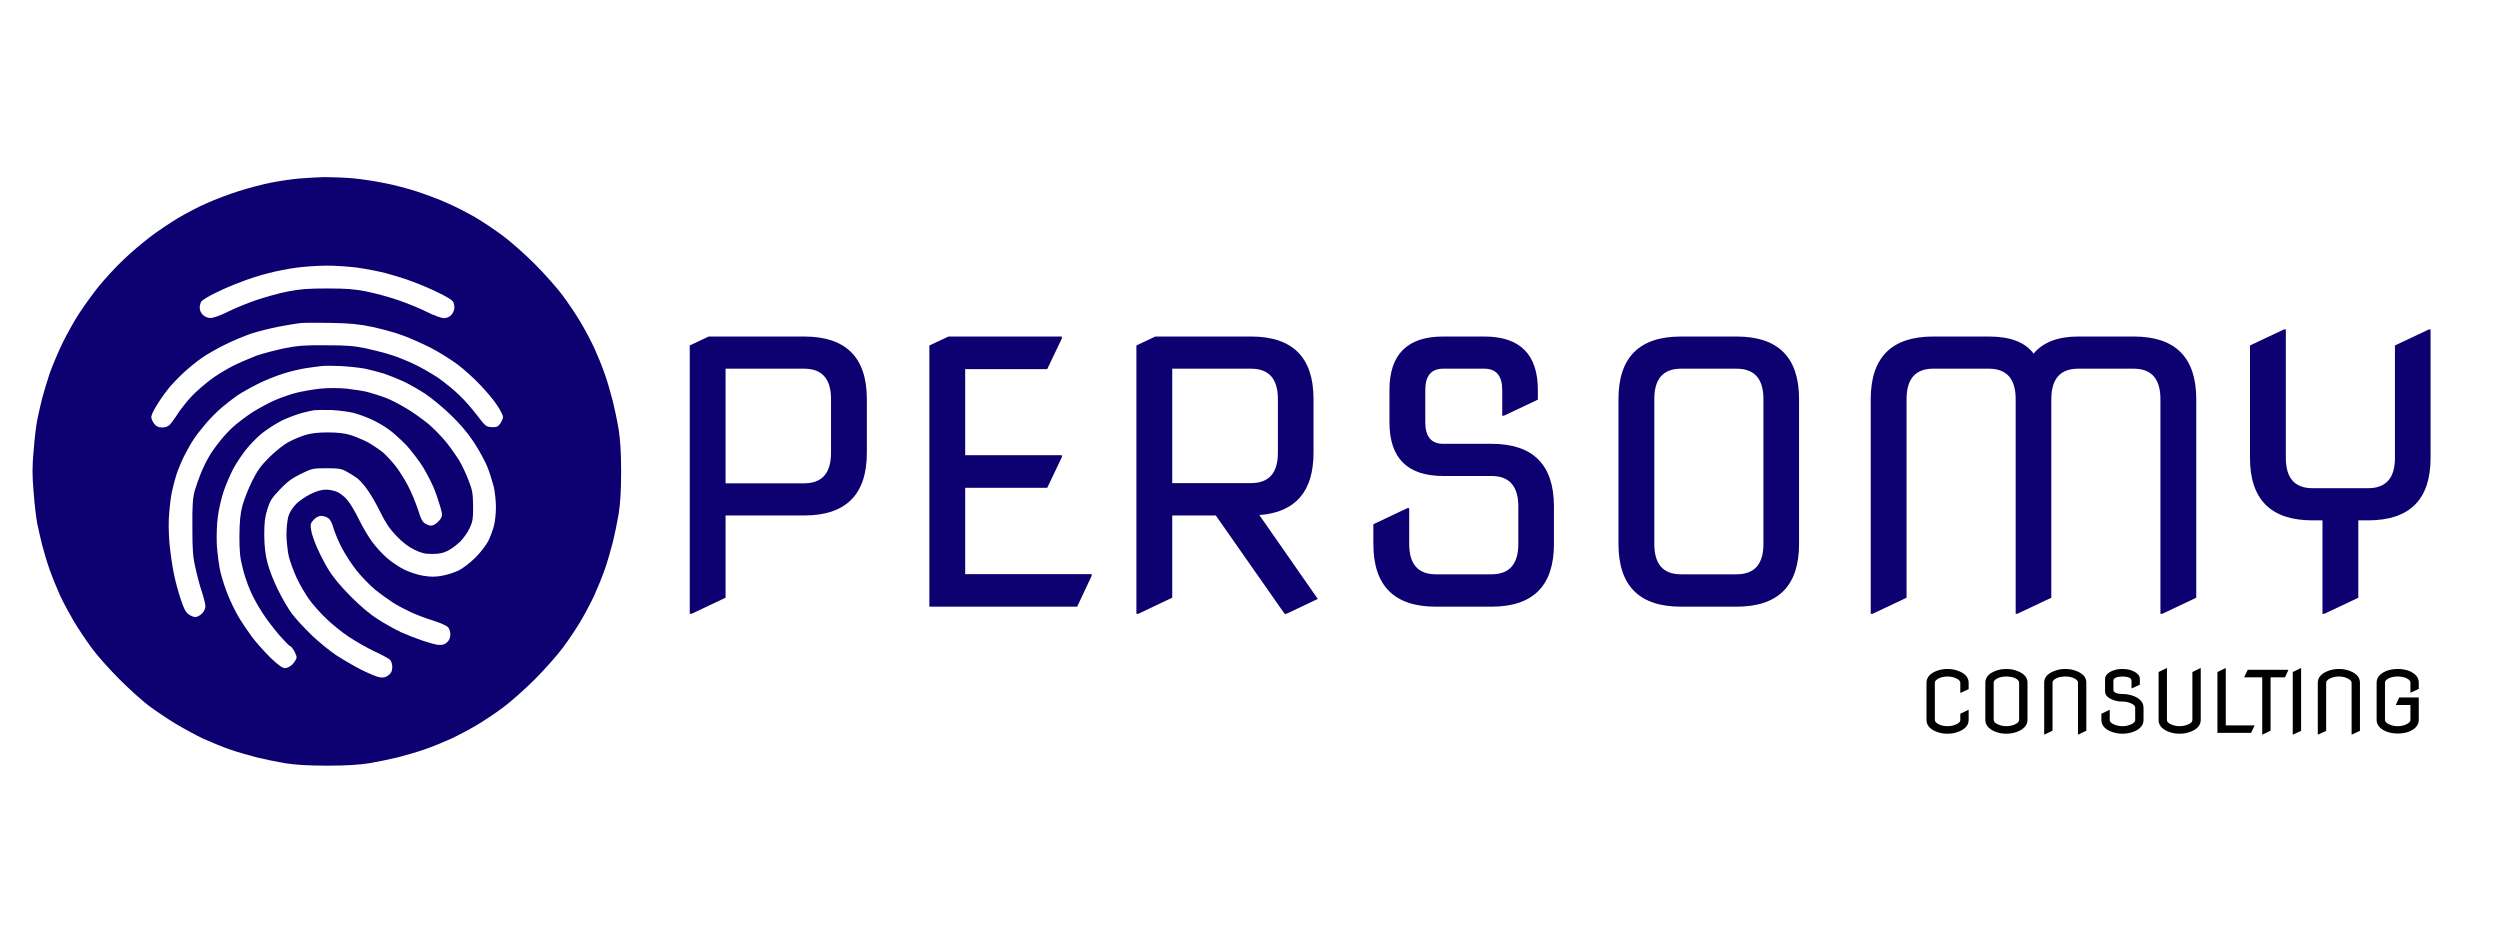 <svg xmlns="http://www.w3.org/2000/svg" viewBox="0 0 1228 465" width="1228" height="465"><title>Persomy logo WTW</title><style>		.s0 { fill: #0d0070 } 		.s1 { fill: #000000 } 	</style><path id="PERSOMY" class="s0" d="m339.7 301.5h-0.9v-131.8l9.3-4.4h46.9q30.8 0 30.8 30.8v26.3q0 30.8-30.8 30.8h-38.6v40.4zm55.3-120.4h-38.6v56.3h38.6q13.2 0 13.2-15v-26.4q0-14.9-13.2-14.9zm134.1 116.9h-72.6v-128.3l9.4-4.4h55.7v0.9l-7.2 15.1h-40.3v42.3h47.5v0.9l-7.2 15.1h-40.3v42.4h62.1v0.9zm30 3.5h-0.9v-131.8l9.3-4.4h47q30.7 0 30.7 30.7v26.4q0 28.6-26.6 30.6l28.7 41.2-15.4 7.3h-0.9l-33.8-48.3h-21.4v40.4zm55.4-120.4h-38.7v56.2h38.7q13.2 0 13.2-14.9v-26.4q0-14.9-13.2-14.9zm118.1 116.9h-27.3q-30.7 0-30.7-30.8v-9.7l16.7-7.9h0.9v17.6q0 14.9 13.1 14.9h27.3q13.2 0 13.2-14.9v-18.4q0-15-13.2-15h-23.7q-26.4 0-26.4-26.4v-15.8q0-26.3 26.4-26.3h20.2q26.3 0 26.3 26.3v4.7l-16.7 7.9h-0.8v-12.6q0-10.5-8.8-10.5h-20.2q-8.8 0-8.8 10.5v15.8q0 10.6 8.8 10.6h23.7q30.7 0 30.7 30.8v18.4q0 30.8-30.7 30.8zm120.4 0h-27.3q-30.7 0-30.7-30.8v-71.2q0-30.7 30.7-30.7h27.3q30.7 0 30.7 30.7v71.2q0 30.8-30.7 30.8zm-27.3-15.9h27.3q13.2 0 13.2-14.9v-71.2q0-14.9-13.2-14.9h-27.3q-13.1 0-13.1 14.9v71.2q0 14.9 13.1 14.9z"></path><path id="PERSOMY" class="s0" d="m919.8 301.5h-0.9v-105.4q0-30.8 30.7-30.8h27.3q15.8 0 22 8.4 7-8.4 21.9-8.4h27.3q30.7 0 30.7 30.8v97.5l-16.7 7.9h-0.9v-105.4q0-15-13.1-15h-27.3q-13.2 0-13.2 15v97.5l-16.7 7.9h-0.8v-105.4q0-15-13.2-15h-27.3q-13.1 0-13.1 15v97.5zm221.9 0h-0.9v-45.9h-4.9q-30.7 0-30.7-30.7v-55.2l16.7-7.9h0.9v63.1q0 14.9 13.1 14.9h27.3q13.2 0 13.2-14.9v-55.2l16.7-7.9h0.8v63.1q0 30.7-30.7 30.7h-4.8v38z"></path><path id="Path 0" fill-rule="evenodd" class="s0" d="m159.3 87c3.6 0 10 0.2 14.3 0.6 4.3 0.4 11.3 1.5 15.6 2.4 4.3 0.8 11.4 2.7 15.7 4.1 4.3 1.4 11 3.9 14.9 5.7 4 1.7 10.1 4.9 13.6 6.9 3.6 2.1 9.7 6.2 13.6 9.1 3.9 2.9 11 9.2 15.7 13.9 4.7 4.7 10.8 11.6 13.6 15.3 2.8 3.8 6.8 9.7 8.9 13.3 2.1 3.5 5.1 9.2 6.7 12.6 1.5 3.3 3.9 9.1 5.2 12.9 1.3 3.7 3 9.7 3.9 13.2 0.9 3.6 2.2 9.8 2.9 14 0.8 5.3 1.2 11.2 1.2 20.7 0 9.5-0.4 15.4-1.2 20.7-0.7 4.1-2 10.4-2.9 14-0.9 3.5-2.6 9.5-3.9 13.2-1.3 3.7-3.7 9.6-5.2 12.9-1.6 3.4-4.5 8.9-6.5 12.3-1.9 3.3-5.9 9.3-8.8 13.2-2.9 3.9-9.2 11-13.9 15.7-4.7 4.7-11.8 11-15.7 13.9-3.9 2.9-9.9 6.9-13.2 8.8-3.4 2-8.9 4.9-12.3 6.5-3.3 1.5-9.1 3.9-12.9 5.2-3.7 1.3-9.7 3-13.2 3.9-3.6 0.9-9.9 2.2-14 2.9-5.3 0.8-11.2 1.2-20.7 1.2-9.5 0-15.4-0.4-20.7-1.2-4.1-0.7-10.4-2-14-2.9-3.5-0.9-9.5-2.6-13.2-3.9-3.8-1.3-9.7-3.8-13.3-5.4-3.5-1.7-9.6-5-13.6-7.4-3.9-2.4-9.7-6.3-12.9-8.7-3.2-2.4-9.6-8.2-14.3-12.9-4.7-4.7-10.9-11.6-13.6-15.3-2.8-3.8-6.8-9.8-8.9-13.3-2.1-3.6-5.1-9.2-6.7-12.6-1.5-3.3-3.9-9.2-5.2-12.9-1.3-3.7-2.9-9.1-3.6-11.9-0.7-2.8-1.8-7.5-2.4-10.5-0.6-3-1.4-10-1.8-15.7-0.7-7.8-0.7-12.5 0-20 0.4-5.4 1.2-12.3 1.8-15.3 0.6-3 1.7-7.7 2.4-10.5 0.7-2.8 2.4-8.3 3.7-12.3 1.4-3.9 4.3-10.8 6.5-15.3 2.2-4.4 5.8-10.9 8-14.2 2.2-3.4 6.4-9.2 9.4-13 3-3.7 8.5-9.7 12.2-13.2 3.7-3.6 9.7-8.6 13.2-11.3 3.5-2.7 9.7-6.8 13.6-9.2 3.9-2.3 10.3-5.7 14.3-7.4 3.9-1.8 10.9-4.4 15.6-5.9 4.7-1.5 11.9-3.4 16-4.2 4.1-0.8 10.2-1.7 13.6-2 3.3-0.3 9-0.6 12.5-0.7zm-27.5 47.2c-3.7 0.9-9.7 2.8-13.2 4.2-3.6 1.3-9.3 3.7-12.6 5.4-3.4 1.6-6.5 3.5-7 4.2-0.5 0.6-0.9 2-0.9 3.1 0 1.3 0.6 2.7 1.6 3.6 0.9 0.9 2.4 1.5 3.7 1.5 1.3 0 4.8-1.2 8.4-3 3.3-1.7 9.7-4.3 14.1-5.8 4.4-1.5 11.3-3.4 15.4-4.2 6-1.2 9.9-1.5 19.4-1.5 9.5 0 13.4 0.3 19.4 1.5 4.1 0.8 11 2.7 15.4 4.2 4.4 1.5 10.8 4.1 14.1 5.8 3.4 1.7 7.1 3 8.4 3.1 1.4 0 2.7-0.6 3.7-1.6 0.8-0.9 1.5-2.4 1.5-3.6 0-1.1-0.3-2.5-0.8-3.1-0.5-0.7-3.6-2.6-7-4.2-3.4-1.7-9-4.1-12.6-5.4-3.5-1.4-9.5-3.2-13.2-4.2-3.8-1-10.3-2.2-14.5-2.8-4.2-0.5-11.1-1-15.3-0.9-4.2 0-10.7 0.5-14.4 1-3.7 0.5-9.9 1.7-13.6 2.7zm5.4 26.2c-4.1 0.8-10.2 2.3-13.6 3.4-3.3 1.1-9.1 3.5-12.9 5.4-3.7 1.8-9 4.8-11.7 6.7-2.7 1.9-7 5.4-9.5 7.8-2.5 2.4-5.9 5.9-7.4 8-1.6 2-4 5.5-5.3 7.7-1.4 2.2-2.5 4.7-2.5 5.4 0 0.8 0.6 2.2 1.4 3.3 1.1 1.4 2 1.8 3.9 1.9 1.8 0 3-0.5 4-1.6 0.7-0.8 2.5-3.2 3.8-5.3 1.3-2 4.2-5.7 6.4-8.1 2.2-2.4 6.5-6.1 9.5-8.4 2.9-2.2 8-5.3 11.2-6.9 3.2-1.6 8.4-3.8 11.5-5 3.2-1.1 9.3-2.7 13.6-3.6 6.6-1.3 9.9-1.6 20.4-1.5 10.4 0 13.8 0.3 19.7 1.5 4 0.9 9.6 2.3 12.6 3.3 3 0.9 8 3 11.2 4.5 3.2 1.5 8.4 4.5 11.6 6.6 3.1 2.2 7.9 6 10.5 8.6 2.7 2.5 6.6 7.1 8.9 10.1 3.9 5.1 4.2 5.4 6.9 5.6 2.5 0.1 3.1-0.1 4.3-1.7 0.7-1.1 1.4-2.5 1.4-3.3 0-0.7-1.3-3.3-2.9-5.7-1.6-2.5-5.4-7-8.4-10.1-3-3.2-8-7.7-11.2-10.1-3.2-2.3-9-6-12.9-8-4-2-10.1-4.8-13.8-6.1-3.6-1.4-10.4-3.2-14.9-4.2-6.8-1.4-10.7-1.8-20.6-2-6.7-0.1-13.5-0.1-15 0.1-1.5 0.2-6 0.9-10.2 1.7zm13.3 20.4c-2.8 0.4-8 1.6-11.6 2.8-3.5 1.1-9.2 3.4-12.5 5.1-3.4 1.7-7.8 4.2-9.9 5.6-2 1.4-5.5 4.1-7.6 5.9-2.1 1.8-5.4 5.1-7.4 7.4-1.9 2.2-4.7 5.7-6.1 7.8-1.4 2-3.6 5.9-4.9 8.5-1.3 2.6-3 6.7-3.8 9.1-0.8 2.5-1.7 6-2.1 7.9-0.5 1.8-1.1 6.4-1.4 10.2-0.5 4.5-0.4 9.6 0 15.3 0.4 4.6 1.4 11.4 2.1 14.9 0.7 3.6 2.2 9.3 3.4 12.8 1.5 4.7 2.5 6.6 3.9 7.6 1 0.8 2.5 1.4 3.4 1.4 0.8 0 2.3-0.8 3.2-1.7 1-1 1.7-2.5 1.7-3.6 0-1-0.8-4.2-1.7-7-1-2.8-2.4-8.1-3.2-11.9-1.3-5.6-1.5-9-1.5-20-0.1-10.6 0.2-14.2 1.1-17.7 0.7-2.4 2.1-6.4 3.1-8.8 1-2.5 2.7-6 3.8-7.8 1-1.9 3.4-5.3 5.2-7.5 1.7-2.3 4.8-5.6 6.8-7.4 2.1-1.9 6.3-5.1 9.5-7.2 3.2-2 8.2-4.7 11.2-6 3-1.3 7.7-2.9 10.5-3.6 2.8-0.7 8-1.6 11.6-2 4.1-0.4 8.8-0.4 12.9 0 3.6 0.4 8.3 1.1 10.5 1.7 2.3 0.6 6.1 1.8 8.5 2.7 2.5 0.9 7.1 3.3 10.4 5.3 3.3 1.9 8.1 5.4 10.8 7.6 2.7 2.3 6.6 6.3 8.7 8.9 2.1 2.6 4.9 6.6 6.3 8.8 1.4 2.3 3.5 6.7 4.7 9.9 2 5.1 2.2 6.5 2.3 12.9 0 6.3-0.2 7.5-1.8 10.9-0.9 2-3.1 5-4.7 6.6-1.7 1.6-4.4 3.6-6.1 4.4-2.1 1.1-4.3 1.5-7.5 1.5-3.6 0-5.2-0.4-8.8-2.1-3-1.5-5.8-3.6-8.8-6.8-3.3-3.4-5.3-6.4-7.8-11.5-1.8-3.7-4.6-8.6-6.2-10.8-1.5-2.3-3.9-4.9-5.1-5.9-1.3-1-3.7-2.5-5.4-3.4-2.6-1.4-4-1.6-9.9-1.6-6.7 0-7 0.1-12.6 2.8-4.4 2.2-6.7 3.9-10.3 7.7-3.9 4.1-4.8 5.5-6.1 9.7-1.2 4-1.5 6.4-1.5 12.8 0.1 5.6 0.5 9.4 1.6 13.5 0.8 3.2 3.1 9.2 5.2 13.3 2 4.1 5.1 9.5 7 11.9 1.8 2.4 6.1 7 9.4 10.2 3.3 3.2 8.7 7.6 12.1 9.9 3.4 2.2 9 5.5 12.6 7.3 3.5 1.7 7.5 3.4 8.8 3.6 1.8 0.3 2.9 0 4.3-1 1.4-1.1 1.8-2 1.9-4 0-1.6-0.5-3-1.2-3.7-0.7-0.6-4.1-2.5-7.7-4.1-3.5-1.7-9.2-4.9-12.6-7.2-3.3-2.2-8.4-6.3-11.2-9.1-2.8-2.7-6.6-6.9-8.3-9.4-1.7-2.4-4.4-7-5.9-10.2-1.5-3.2-3.2-7.9-3.9-10.5-0.6-2.6-1.1-7.4-1.2-10.5 0-3.3 0.4-7.3 0.9-9.2 0.7-2.3 2-4.3 3.9-6.3 1.6-1.6 4.9-3.8 7.2-4.9 2.9-1.4 5.3-2.1 7.5-2.1 1.8 0 4.4 0.6 5.8 1.3 1.4 0.7 3.5 2.4 4.7 3.9 1.3 1.5 3.8 5.7 5.6 9.4 1.8 3.8 4.8 8.8 6.7 11.3 1.8 2.4 4.9 5.8 7 7.6 2 1.8 5.8 4.4 8.4 5.7 2.7 1.3 6.8 2.7 9.5 3.1 3.7 0.6 5.8 0.6 9.2 0 2.4-0.4 6.1-1.6 8.2-2.6 2-1 5.7-3.8 8.2-6.3 2.5-2.5 5.3-6.1 6.3-8.1 1-1.9 2.2-5.3 2.8-7.4 0.6-2.2 1-6.4 1-9.4 0-3-0.5-7.3-1-9.7-0.6-2.3-1.9-6.6-3-9.5-1.1-2.9-4.2-8.5-6.7-12.4-3.2-4.8-6.9-9.2-11.5-13.6-3.7-3.6-9.3-8.2-12.4-10.3-3.2-2.1-8.1-4.9-10.9-6.2-2.8-1.3-7.1-3-9.5-3.8-2.5-0.8-6.6-1.8-9.2-2.4-2.6-0.5-8-1.1-11.9-1.3-3.9-0.2-8.2-0.2-9.5 0-1.3 0.1-4.7 0.6-7.5 1zm-2.4 22.1c-2.2 0.6-6.5 2.2-9.5 3.6-3 1.5-7.5 4.4-10 6.4-2.5 2.1-6.1 5.7-7.8 8-1.8 2.2-4.6 6.4-6.2 9.3-1.5 2.9-3.7 8-4.8 11.3-1.1 3.4-2.4 8.9-2.8 12.3-0.5 3.7-0.7 9.2-0.5 13.9 0.3 4.3 1.1 10.4 1.8 13.4 0.8 3.1 2.4 8.2 3.7 11.3 1.2 3 3.5 7.7 5 10.3 1.5 2.6 4.6 7.2 6.8 10.2 2.3 3 6.5 7.7 9.3 10.4 3.7 3.5 5.7 4.9 6.9 4.9 1.1 0 2.6-0.8 3.8-2 1-1.2 1.9-2.6 1.9-3.3 0-0.6-0.6-2.1-1.3-3.4-0.8-1.2-1.6-2.2-1.9-2.1-0.3 0-2.6-2.4-5.2-5.3-2.5-2.9-6.4-7.9-8.4-11.1-2.1-3.2-4.9-8.2-6.1-11.2-1.3-3-3-8-3.7-11.2-1.2-4.6-1.5-7.8-1.5-15.3 0.1-7.5 0.4-10.7 1.5-15 0.8-2.9 2.9-8.3 4.7-11.9 2.6-5.2 4.1-7.4 8.6-11.9 3.3-3.2 7.2-6.3 9.6-7.5 2.2-1.2 5.9-2.7 8.2-3.4 2.7-0.8 6.2-1.2 10.8-1.2 4.5 0 8.2 0.4 10.9 1.2 2.3 0.7 6.1 2.3 8.5 3.5 2.4 1.3 5.9 3.7 7.8 5.2 1.8 1.6 4.7 4.8 6.4 7 1.7 2.3 4.4 6.5 5.9 9.5 1.6 3 3.7 8.2 4.8 11.5 1.7 5.3 2.2 6.2 4.1 7.2 1.9 0.9 2.5 0.9 4 0.2 0.9-0.5 2.2-1.7 2.9-2.7 1.1-1.7 1.1-2-0.1-6.3-0.7-2.4-2.1-6.6-3.2-9.2-1.1-2.6-3.5-7.2-5.3-10.2-1.9-3-5.5-7.7-8-10.5-2.6-2.7-6.5-6.3-8.8-7.9-2.2-1.6-6-3.8-8.5-4.9-2.4-1.1-6.4-2.6-8.8-3.2-2.4-0.6-7.3-1.2-10.9-1.4-3.5-0.1-7.3 0-8.5 0.1-1.1 0.2-3.8 0.8-6.1 1.4zm4.7 57.3c0.2 1.7 1.5 5.5 2.8 8.5 1.3 3 3.8 7.9 5.6 10.9 2.1 3.5 5.8 8 10.7 13 5 5 9.5 8.9 13.6 11.5 3.4 2.2 8.6 5.1 11.6 6.5 2.9 1.3 7.8 3.2 10.8 4.2 3 1 6.1 1.8 6.8 1.9 0.8 0.1 1.9 0.1 2.6 0 0.6 0 1.8-0.7 2.5-1.4 0.9-0.8 1.4-2.3 1.4-3.7 0-1.4-0.5-2.9-1.2-3.6-0.7-0.7-3.9-2.1-7.3-3.2-3.4-1-8.3-2.9-10.9-4.1-2.6-1.2-6.6-3.3-8.8-4.7-2.3-1.5-6.2-4.3-8.8-6.4-2.6-2.2-6.6-6.3-9-9.3-2.4-3-5.7-8.1-7.3-11.2-1.7-3.2-3.5-7.6-4.1-9.7-0.7-2.5-1.6-4.3-2.6-4.9-0.8-0.6-2.4-1.1-3.4-1.1-1.2 0-2.6 0.7-3.7 1.9-1.6 1.7-1.7 2.2-1.3 4.9z"></path><path id="CONSULTING" class="s1" aria-label="CONSULTING" d="m966.8 348.7h0.2v4.9q0 3.8-4.7 5.7-2.6 1.1-5.7 1.1-3.1 0-5.7-1.1-4.6-1.9-4.6-5.7v-18.2q0-3.8 4.6-5.7 2.6-1.1 5.7-1.1 3.1 0 5.7 1.1 4.7 1.9 4.7 5.7v3.1l-3.9 1.8h-0.2v-4.9q0-1.4-2.5-2.4-1.7-0.7-3.8-0.7-2 0-3.8 0.7-2.4 1-2.4 2.4v18.2q0 1.4 2.4 2.4 1.8 0.7 3.8 0.7 2.1 0 3.8-0.7 2.5-0.9 2.5-2.4v-3zm12.5-13.4v18.3q0 1.4 2.5 2.4 1.7 0.7 3.7 0.7 2.1 0 3.8-0.7 2.5-1 2.5-2.4v-18.3q0-1.4-2.5-2.4-1.7-0.6-3.8-0.6-2 0-3.7 0.6-2.5 1-2.5 2.4zm-4.1 18.3q0 0 0-18.3 0-3.7 4.6-5.6 2.6-1.1 5.7-1.1 3.1 0 5.7 1.1 4.7 1.9 4.7 5.6v18.3q0 3.7-4.7 5.7-2.6 1.1-5.7 1.1-3.1 0-5.7-1.1-4.6-2-4.6-5.7zm29.1 7.2h-0.2v-25.5q0-3.7 4.7-5.6 2.6-1.1 5.7-1.1 3.1 0 5.7 1.1 4.6 1.9 4.6 5.6v23.6l-3.9 1.9h-0.2v-25.5q0-1.4-2.5-2.4-1.7-0.6-3.7-0.6-2.1 0-3.8 0.6-2.5 1-2.5 2.4v23.6zm27.9-7.2v-3l3.9-1.9h0.2v4.9q0 1.5 2.5 2.4 1.7 0.7 3.7 0.7 2.1 0 3.8-0.7 2.5-0.9 2.5-2.4v-5.9q0-1.5-2.5-2.4-1.7-0.7-3.8-0.7-2.6 0-4.6-0.8-3.9-1.5-3.9-4.2v-6q0-2.7 3.9-4.2 2-0.8 4.6-0.8 2.7 0 4.7 0.8 3.9 1.5 3.9 4.2v2.7l-3.9 1.8h-0.2v-3.7q0-1.1-1.3-1.6-1.3-0.5-3.2-0.5-1.8 0-3.1 0.5-1.3 0.5-1.3 1.6v4.5q0 1 1.3 1.5 1.3 0.5 3.1 0.5 3.1 0 5.8 1.1 4.6 1.9 4.6 5.7v5.9q0 3.8-4.6 5.7-2.7 1.1-5.8 1.1-3 0-5.7-1.1-4.6-1.9-4.6-5.7zm28.1 0v-23.5l3.9-1.9h0.2v25.4q0 1.5 2.5 2.4 1.7 0.7 3.7 0.7 2.1 0 3.8-0.7 2.5-0.9 2.5-2.4v-23.5l3.9-1.9h0.2v25.4q0 3.8-4.7 5.7-2.6 1.1-5.7 1.1-3.1 0-5.7-1.1-4.6-1.9-4.6-5.7zm45.4 6.4h-16.5v-29.9l3.9-1.9h0.2v28.1h14.1v0.2zm5.7 0.8h-0.2v-28.1h-8.8v-0.2l1.7-3.5h19.9v0.2l-1.6 3.5h-7.1v26.2zm15 0h-0.2v-30.7l3.9-1.9h0.2v30.8zm12.3 0h-0.2v-25.4q0-3.8 4.7-5.7 2.6-1.1 5.7-1.1 3.1 0 5.7 1.1 4.6 1.9 4.6 5.7v23.6l-3.9 1.8h-0.2v-25.4q0-1.4-2.5-2.4-1.7-0.7-3.7-0.7-2.1 0-3.8 0.7-2.5 1-2.5 2.4v23.6zm39.8-18.2h9.6v11q0 3.7-4.6 5.7-2.6 1-5.7 1-3.1 0-5.7-1-4.7-2-4.7-5.7v-18.3q0-3.7 4.7-5.7 2.6-1 5.7-1 3.1 0 5.7 1 4.6 2 4.6 5.7v3.1l-3.9 1.8h-0.2v-4.9q0-1.4-2.5-2.4-1.7-0.6-3.7-0.6-2.1 0-3.8 0.6-2.5 1-2.5 2.4v18.3q0 1.4 2.5 2.4 1.7 0.7 3.8 0.7 2 0 3.7-0.7 2.5-1 2.5-2.4v-7.3h-7.1v-0.2z"></path></svg>